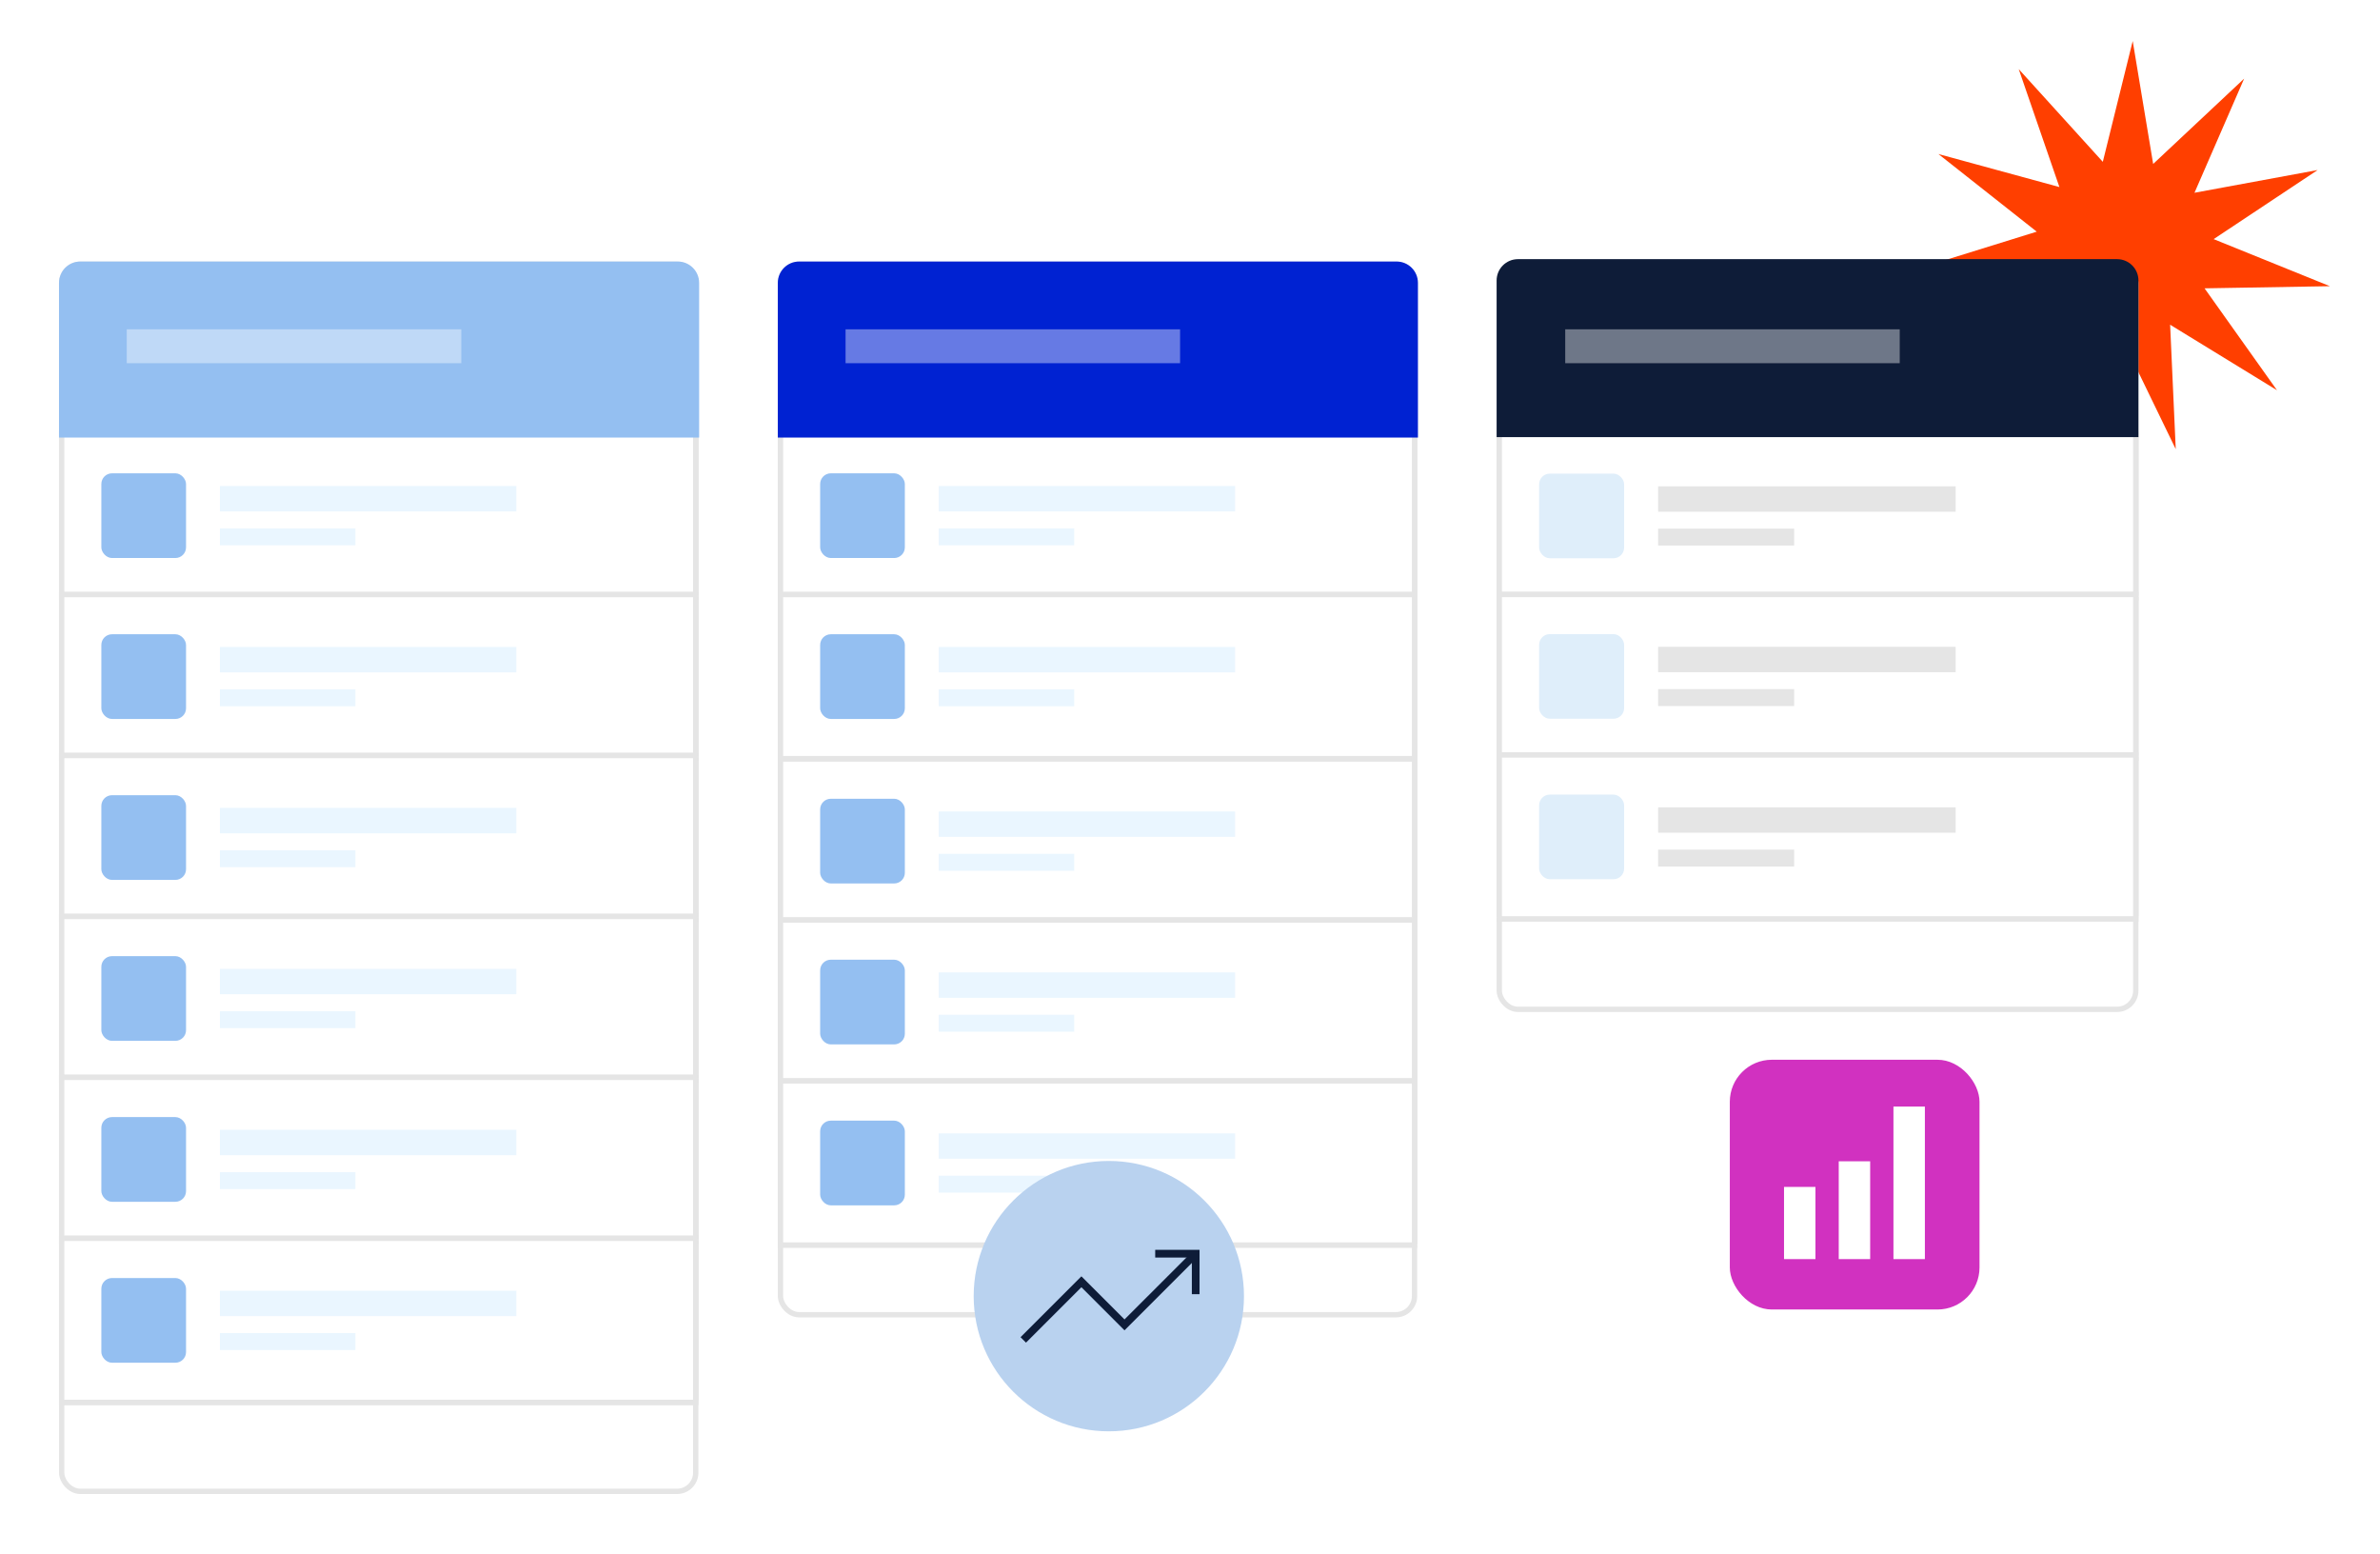 <?xml version="1.0" encoding="UTF-8"?>
<svg xmlns="http://www.w3.org/2000/svg" width="605" height="395" viewBox="0 0 605 395" fill="none">
  <path d="M578.818 99.178L551.649 82.528L553.078 114.147L539.227 85.59L523.219 112.887L527.085 81.49L498.72 95.8L519.073 71.532L487.358 68.312L517.741 58.877L492.744 39.146L523.505 47.541L513.162 17.566L534.538 41.127L542.137 10.424L547.338 41.666L570.465 19.984L557.841 48.99L589.151 43.213L562.71 60.773L592.266 72.736L560.401 73.277L578.818 99.178Z" fill="#FF3F00"></path>
  <g filter="url(#filter0_d_4108_89038)">
    <rect x="198.4" y="57.657" width="161.179" height="266.983" rx="4.746" fill="white" stroke="#E5E5E5" stroke-width="1.356"></rect>
    <rect x="198.4" y="100.713" width="161.179" height="41.7" rx="0.678" fill="white" stroke="#E5E5E5" stroke-width="1.356"></rect>
    <rect x="208.485" y="110.799" width="21.528" height="21.528" rx="2.712" fill="#94BFF1"></rect>
    <rect x="238.624" y="114.028" width="75.347" height="6.458" fill="#EAF6FF"></rect>
    <rect x="238.624" y="124.792" width="34.444" height="4.306" fill="#EAF6FF"></rect>
    <rect x="198.061" y="100.374" width="161.857" height="42.378" stroke="#E5E5E5" stroke-width="0.678"></rect>
    <rect x="198.4" y="141.616" width="161.179" height="41.7" rx="0.678" fill="white" stroke="#E5E5E5" stroke-width="1.356"></rect>
    <rect x="208.485" y="151.702" width="21.528" height="21.528" rx="2.712" fill="#94BFF1"></rect>
    <rect x="238.624" y="154.931" width="75.347" height="6.458" fill="#EAF6FF"></rect>
    <rect x="238.624" y="165.695" width="34.444" height="4.306" fill="#EAF6FF"></rect>
    <rect x="198.061" y="141.277" width="161.857" height="42.378" stroke="#E5E5E5" stroke-width="0.678"></rect>
    <rect x="198.4" y="183.422" width="161.179" height="41.7" rx="0.678" fill="white" stroke="#E5E5E5" stroke-width="1.356"></rect>
    <rect x="208.485" y="193.508" width="21.528" height="21.528" rx="2.712" fill="#94BFF1"></rect>
    <rect x="238.624" y="196.737" width="75.347" height="6.458" fill="#EAF6FF"></rect>
    <rect x="238.624" y="207.501" width="34.444" height="4.306" fill="#EAF6FF"></rect>
    <rect x="198.061" y="183.083" width="161.857" height="42.378" stroke="#E5E5E5" stroke-width="0.678"></rect>
    <rect x="198.4" y="224.324" width="161.179" height="41.7" rx="0.678" fill="white" stroke="#E5E5E5" stroke-width="1.356"></rect>
    <rect x="208.485" y="234.411" width="21.528" height="21.528" rx="2.712" fill="#94BFF1"></rect>
    <rect x="238.624" y="237.64" width="75.347" height="6.458" fill="#EAF6FF"></rect>
    <rect x="238.624" y="248.403" width="34.444" height="4.306" fill="#EAF6FF"></rect>
    <rect x="198.061" y="223.985" width="161.857" height="42.378" stroke="#E5E5E5" stroke-width="0.678"></rect>
    <rect x="198.4" y="265.228" width="161.179" height="41.7" rx="0.678" fill="white" stroke="#E5E5E5" stroke-width="1.356"></rect>
    <rect x="208.485" y="275.314" width="21.528" height="21.528" rx="2.712" fill="#94BFF1"></rect>
    <rect x="238.624" y="278.543" width="75.347" height="6.458" fill="#EAF6FF"></rect>
    <rect x="238.624" y="289.306" width="34.444" height="4.306" fill="#EAF6FF"></rect>
    <rect x="198.061" y="264.889" width="161.857" height="42.378" stroke="#E5E5E5" stroke-width="0.678"></rect>
    <path d="M197.722 62.398C197.722 59.403 200.15 56.974 203.146 56.974H355.02C358.015 56.974 360.444 59.403 360.444 62.398V101.723H197.722V62.398Z" fill="#0022D2"></path>
    <rect opacity="0.4" x="214.943" y="74.202" width="85.035" height="8.611" fill="white"></rect>
  </g>
  <g filter="url(#filter1_d_4108_89038)">
    <rect x="15.678" y="57.657" width="161.179" height="311.874" rx="4.746" fill="white" stroke="#E5E5E5" stroke-width="1.356"></rect>
    <rect x="15.678" y="100.713" width="161.179" height="41.7" rx="0.678" fill="white" stroke="#E5E5E5" stroke-width="1.356"></rect>
    <rect x="25.763" y="110.799" width="21.528" height="21.528" rx="2.712" fill="#94BFF1"></rect>
    <rect x="55.902" y="114.028" width="75.347" height="6.458" fill="#EAF6FF"></rect>
    <rect x="55.902" y="124.792" width="34.444" height="4.306" fill="#EAF6FF"></rect>
    <rect x="15.339" y="100.374" width="161.857" height="42.378" stroke="#E5E5E5" stroke-width="0.678"></rect>
    <rect x="15.678" y="141.616" width="161.179" height="41.7" rx="0.678" fill="white" stroke="#E5E5E5" stroke-width="1.356"></rect>
    <rect x="25.763" y="151.702" width="21.528" height="21.528" rx="2.712" fill="#94BFF1"></rect>
    <rect x="55.902" y="154.931" width="75.347" height="6.458" fill="#EAF6FF"></rect>
    <rect x="55.902" y="165.695" width="34.444" height="4.306" fill="#EAF6FF"></rect>
    <rect x="15.339" y="141.277" width="161.857" height="42.378" stroke="#E5E5E5" stroke-width="0.678"></rect>
    <rect x="15.678" y="182.519" width="161.179" height="41.7" rx="0.678" fill="white" stroke="#E5E5E5" stroke-width="1.356"></rect>
    <rect x="25.763" y="192.604" width="21.528" height="21.528" rx="2.712" fill="#94BFF1"></rect>
    <rect x="55.902" y="195.834" width="75.347" height="6.458" fill="#EAF6FF"></rect>
    <rect x="55.902" y="206.598" width="34.444" height="4.306" fill="#EAF6FF"></rect>
    <rect x="15.339" y="182.18" width="161.857" height="42.378" stroke="#E5E5E5" stroke-width="0.678"></rect>
    <rect x="15.678" y="223.422" width="161.179" height="41.7" rx="0.678" fill="white" stroke="#E5E5E5" stroke-width="1.356"></rect>
    <rect x="25.763" y="233.508" width="21.528" height="21.528" rx="2.712" fill="#94BFF1"></rect>
    <rect x="55.902" y="236.737" width="75.347" height="6.458" fill="#EAF6FF"></rect>
    <rect x="55.902" y="247.501" width="34.444" height="4.306" fill="#EAF6FF"></rect>
    <rect x="15.339" y="223.083" width="161.857" height="42.378" stroke="#E5E5E5" stroke-width="0.678"></rect>
    <rect x="15.678" y="264.324" width="161.179" height="41.7" rx="0.678" fill="white" stroke="#E5E5E5" stroke-width="1.356"></rect>
    <rect x="25.763" y="274.411" width="21.528" height="21.528" rx="2.712" fill="#94BFF1"></rect>
    <rect x="55.902" y="277.64" width="75.347" height="6.458" fill="#EAF6FF"></rect>
    <rect x="55.902" y="288.403" width="34.444" height="4.306" fill="#EAF6FF"></rect>
    <rect x="15.339" y="263.985" width="161.857" height="42.378" stroke="#E5E5E5" stroke-width="0.678"></rect>
    <rect x="15.678" y="305.228" width="161.179" height="41.7" rx="0.678" fill="white" stroke="#E5E5E5" stroke-width="1.356"></rect>
    <rect x="25.763" y="315.314" width="21.528" height="21.528" rx="2.712" fill="#94BFF1"></rect>
    <rect x="55.902" y="318.543" width="75.347" height="6.458" fill="#EAF6FF"></rect>
    <rect x="55.902" y="329.306" width="34.444" height="4.306" fill="#EAF6FF"></rect>
    <rect x="15.339" y="304.889" width="161.857" height="42.378" stroke="#E5E5E5" stroke-width="0.678"></rect>
    <path d="M15 62.398C15 59.403 17.428 56.974 20.424 56.974H172.298C175.293 56.974 177.722 59.403 177.722 62.398V101.723H15V62.398Z" fill="#94BFF1"></path>
    <rect opacity="0.4" x="32.222" y="74.202" width="85.035" height="8.611" fill="white"></rect>
  </g>
  <g filter="url(#filter2_d_4108_89038)">
    <rect x="381.121" y="57.791" width="161.797" height="189.237" rx="4.746" fill="white" stroke="#E5E5E5" stroke-width="1.356"></rect>
    <rect x="381.121" y="100.804" width="161.797" height="41.657" rx="0.678" fill="white" stroke="#E5E5E5" stroke-width="1.356"></rect>
    <rect x="391.248" y="110.88" width="21.61" height="21.506" rx="2.712" fill="#DFEEFA"></rect>
    <rect x="421.501" y="114.105" width="75.634" height="6.452" fill="#E5E5E5"></rect>
    <rect x="421.501" y="124.858" width="34.575" height="4.301" fill="#E5E5E5"></rect>
    <rect x="380.782" y="100.465" width="162.475" height="42.335" stroke="#E5E5E5" stroke-width="0.678"></rect>
    <rect x="381.121" y="141.592" width="161.797" height="41.657" rx="0.678" fill="white" stroke="#E5E5E5" stroke-width="1.356"></rect>
    <rect x="391.248" y="151.667" width="21.61" height="21.506" rx="2.712" fill="#DFEEFA"></rect>
    <rect x="421.501" y="154.894" width="75.634" height="6.452" fill="#E5E5E5"></rect>
    <rect x="421.501" y="165.646" width="34.575" height="4.301" fill="#E5E5E5"></rect>
    <rect x="380.782" y="141.253" width="162.475" height="42.335" stroke="#E5E5E5" stroke-width="0.678"></rect>
    <rect x="381.121" y="182.381" width="161.797" height="41.657" rx="0.678" fill="white" stroke="#E5E5E5" stroke-width="1.356"></rect>
    <rect x="391.248" y="192.456" width="21.61" height="21.506" rx="2.712" fill="#DFEEFA"></rect>
    <rect x="421.501" y="195.682" width="75.634" height="6.452" fill="#E5E5E5"></rect>
    <rect x="421.501" y="206.435" width="34.575" height="4.301" fill="#E5E5E5"></rect>
    <rect x="380.782" y="182.042" width="162.475" height="42.335" stroke="#E5E5E5" stroke-width="0.678"></rect>
    <path d="M380.443 61.795C380.443 58.8 382.872 56.371 385.867 56.371H538.172C541.168 56.371 543.597 58.8 543.597 61.795V101.609H380.443V61.795Z" fill="#0E1C38"></path>
    <rect opacity="0.4" x="397.881" y="74.202" width="85.035" height="8.611" fill="white"></rect>
  </g>
  <rect x="439.722" y="269.333" width="63.473" height="63.473" rx="10.68" fill="#D131C0"></rect>
  <rect x="453.5" y="301.651" width="7.99" height="18.348" fill="white"></rect>
  <rect x="481.318" y="281.231" width="7.99" height="38.768" fill="white"></rect>
  <rect x="467.411" y="295.14" width="7.99" height="24.859" fill="white"></rect>
  <circle cx="281.866" cy="329.41" r="34.355" fill="#B9D2EF"></circle>
  <path d="M260.119 340.533L274.894 325.758L285.851 336.715L303.947 318.619" stroke="#0E1C38" stroke-width="1.957"></path>
  <path d="M293.654 318.619L303.947 318.619L303.947 328.912" stroke="#0E1C38" stroke-width="1.957"></path>
  <defs>
    <filter id="filter0_d_4108_89038" x="182.806" y="51.55" width="192.554" height="298.176" filterUnits="userSpaceOnUse" color-interpolation-filters="sRGB">
      <feFlood flood-opacity="0" result="BackgroundImageFix"></feFlood>
      <feColorMatrix in="SourceAlpha" type="matrix" values="0 0 0 0 0 0 0 0 0 0 0 0 0 0 0 0 0 0 127 0" result="hardAlpha"></feColorMatrix>
      <feOffset dy="9.492"></feOffset>
      <feGaussianBlur stdDeviation="7.458"></feGaussianBlur>
      <feColorMatrix type="matrix" values="0 0 0 0 0.122 0 0 0 0 0.129 0 0 0 0 0.161 0 0 0 0.1 0"></feColorMatrix>
      <feBlend mode="normal" in2="BackgroundImageFix" result="effect1_dropShadow_4108_89038"></feBlend>
      <feBlend mode="normal" in="SourceGraphic" in2="effect1_dropShadow_4108_89038" result="shape"></feBlend>
    </filter>
    <filter id="filter1_d_4108_89038" x="0.084" y="51.55" width="192.554" height="343.067" filterUnits="userSpaceOnUse" color-interpolation-filters="sRGB">
      <feFlood flood-opacity="0" result="BackgroundImageFix"></feFlood>
      <feColorMatrix in="SourceAlpha" type="matrix" values="0 0 0 0 0 0 0 0 0 0 0 0 0 0 0 0 0 0 127 0" result="hardAlpha"></feColorMatrix>
      <feOffset dy="9.492"></feOffset>
      <feGaussianBlur stdDeviation="7.458"></feGaussianBlur>
      <feColorMatrix type="matrix" values="0 0 0 0 0.122 0 0 0 0 0.129 0 0 0 0 0.161 0 0 0 0.1 0"></feColorMatrix>
      <feBlend mode="normal" in2="BackgroundImageFix" result="effect1_dropShadow_4108_89038"></feBlend>
      <feBlend mode="normal" in="SourceGraphic" in2="effect1_dropShadow_4108_89038" result="shape"></feBlend>
    </filter>
    <filter id="filter2_d_4108_89038" x="365.527" y="50.947" width="192.986" height="221.167" filterUnits="userSpaceOnUse" color-interpolation-filters="sRGB">
      <feFlood flood-opacity="0" result="BackgroundImageFix"></feFlood>
      <feColorMatrix in="SourceAlpha" type="matrix" values="0 0 0 0 0 0 0 0 0 0 0 0 0 0 0 0 0 0 127 0" result="hardAlpha"></feColorMatrix>
      <feOffset dy="9.492"></feOffset>
      <feGaussianBlur stdDeviation="7.458"></feGaussianBlur>
      <feColorMatrix type="matrix" values="0 0 0 0 0.122 0 0 0 0 0.129 0 0 0 0 0.161 0 0 0 0.1 0"></feColorMatrix>
      <feBlend mode="normal" in2="BackgroundImageFix" result="effect1_dropShadow_4108_89038"></feBlend>
      <feBlend mode="normal" in="SourceGraphic" in2="effect1_dropShadow_4108_89038" result="shape"></feBlend>
    </filter>
  </defs>
</svg>
